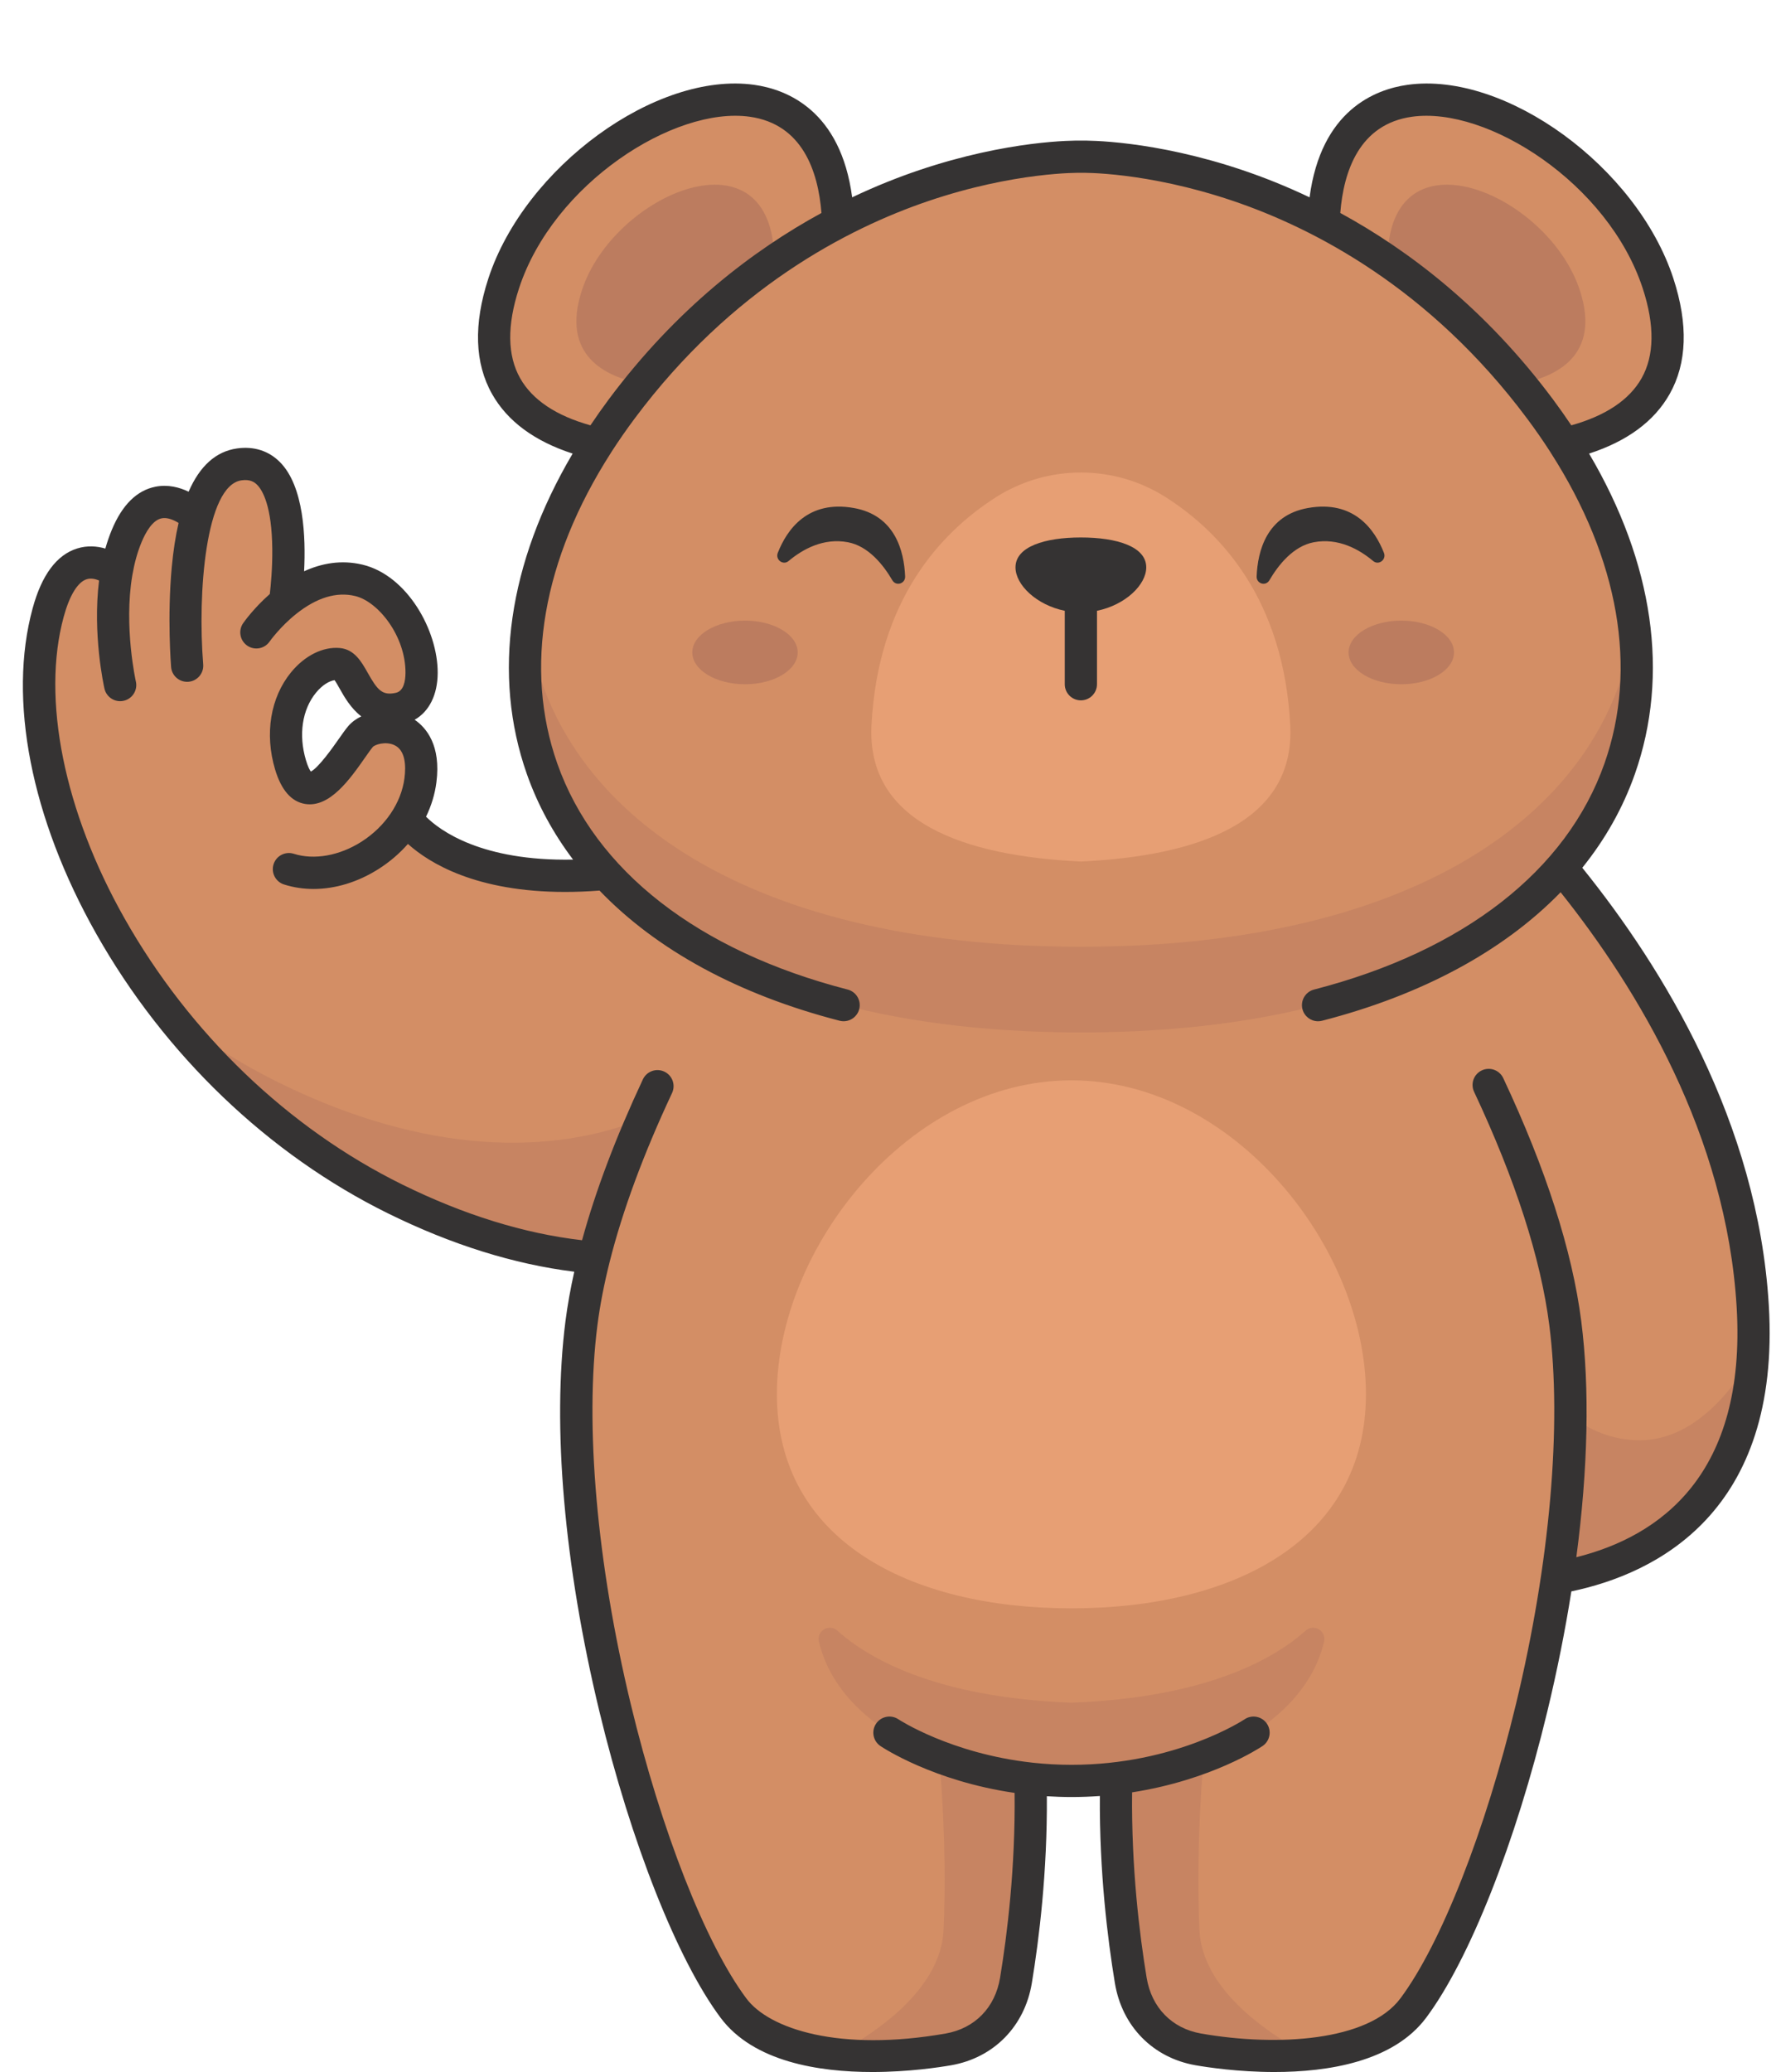 <?xml version="1.0" encoding="UTF-8"?><svg xmlns="http://www.w3.org/2000/svg" xmlns:xlink="http://www.w3.org/1999/xlink" height="521.0" preserveAspectRatio="xMidYMid meet" version="1.0" viewBox="24.6 -21.0 447.9 521.0" width="447.9" zoomAndPan="magnify"><g><g id="change1_1"><path d="M 465.387 307.379 C 462.562 260.309 436.711 220.672 417.281 197.176 C 442.219 168.543 442.469 128.863 417.953 90.594 C 433.129 87.117 450.43 77.363 441.594 50.301 C 427.875 8.297 359.551 -21.023 357.473 34.871 C 324.488 17.668 296.426 18.406 296.426 18.406 C 296.426 18.406 268.359 17.664 235.379 34.871 C 233.301 -21.023 164.977 8.297 151.262 50.301 C 142.422 77.363 159.723 87.117 174.898 90.594 C 149.934 129.562 150.637 170 176.945 198.742 C 137.684 202.336 126.855 184.844 126.855 184.844 L 126.855 184.848 C 128.652 181.93 129.891 178.672 130.336 175.195 C 132.324 159.727 118.66 160.227 115.258 164.215 C 111.852 168.211 102.164 186.367 97.664 171.328 C 93.164 156.289 102.824 145.348 109.703 145.977 C 113.977 146.371 114.441 159.582 125.074 157.148 C 136.359 154.566 129.164 128.363 114.848 124.926 C 107.52 123.164 100.941 126.633 96.27 130.438 C 96.289 130.285 101.781 93.387 84.777 95.77 C 79.359 96.527 76.062 101.914 74.082 108.914 C 73.988 108.82 63.023 98.02 56.469 113.758 C 55.262 116.652 54.441 119.75 53.906 122.871 C 53.797 122.781 42.145 113.102 36.715 133.02 C 24.617 177.391 61.367 249.609 123.98 280.48 C 142.102 289.41 158.914 293.969 174.016 295.23 C 172.617 300.77 171.52 306.281 170.832 311.68 C 163.578 368.348 187.875 455.539 209.051 483.918 C 219.145 497.449 246.066 497.293 263.113 494.312 C 272.508 492.668 278.645 485.766 280.098 476.984 C 282.062 465.105 284.273 446.727 283.75 426.246 C 287.012 426.602 290.457 426.809 294.066 426.809 C 298.02 426.809 301.777 426.562 305.312 426.141 L 305.324 426.23 C 304.801 446.715 307.016 465.105 308.977 476.984 C 310.43 485.766 316.566 492.668 325.961 494.312 C 343.008 497.293 369.93 497.449 380.023 483.918 C 394.09 465.07 409.527 420.273 416.188 375.711 C 416.188 375.711 416.188 375.711 416.188 375.715 C 437.453 372.043 468.43 358.059 465.387 307.379" fill="#d38e65"/></g><g id="change2_1"><path d="M 326.23 464.164 C 325.262 441.352 327.371 420.742 327.371 420.742 C 327.371 420.742 352.598 412.938 357.586 391.77 C 358.219 389.082 355.02 387.164 352.965 389.012 C 345.375 395.824 328.473 405.863 294.066 407.129 C 259.66 405.863 242.758 395.824 235.172 389.012 C 233.113 387.164 229.914 389.082 230.551 391.77 C 235.535 412.938 260.762 420.742 260.762 420.742 C 260.762 420.742 262.871 441.352 261.902 464.164 C 261.285 478.629 246.082 489.48 235.035 495.484 C 244.715 496.5 255.023 495.727 263.113 494.312 C 272.508 492.668 278.645 485.766 280.098 476.984 C 282.062 465.105 284.273 446.727 283.75 426.246 C 287.012 426.602 290.457 426.809 294.066 426.809 C 298.02 426.809 301.777 426.562 305.312 426.141 L 305.324 426.23 C 304.801 446.715 307.016 465.105 308.977 476.984 C 310.43 485.766 316.566 492.668 325.961 494.312 C 333.828 495.688 343.797 496.457 353.242 495.562 C 342.184 489.574 326.852 478.691 326.23 464.164" fill="#c78462"/></g><g id="change2_2"><path d="M 416.188 375.715 C 418.262 361.816 419.484 347.945 419.547 334.887 C 424.094 338.461 429.863 341.141 436.98 341.141 C 450.434 341.141 460.094 328.918 465.43 319.789 C 463.105 360.406 435.602 372.363 416.188 375.715" fill="#c78462"/></g><g id="change3_1"><path d="M 368.117 329.543 C 368.117 292.879 334.953 250.648 294.047 250.648 C 253.141 250.648 219.98 292.879 219.98 329.543 C 219.98 366.203 253.141 383.414 294.047 383.414 C 334.953 383.414 368.117 366.203 368.117 329.543" fill="#e79f74"/></g><g id="change2_3"><path d="M 296.426 217.059 C 210.012 217.059 163.609 181.461 157.395 136.125 C 150.281 191.191 196.703 238.602 296.426 238.602 C 396.148 238.602 442.57 191.191 435.457 136.125 C 429.238 181.461 382.84 217.059 296.426 217.059" fill="#c78462"/></g><g id="change3_2"><path d="M 296.426 195.629 C 325.75 194.234 350.344 185.852 349.078 161.344 C 347.449 129.797 331.656 112.871 317.789 104.031 C 304.777 95.738 288.074 95.738 275.062 104.031 C 261.195 112.871 245.402 129.797 243.77 161.344 C 242.508 185.852 267.102 194.234 296.426 195.629" fill="#e79f74"/></g><g id="change4_1"><path d="M 225.211 143.051 C 225.211 147.469 219.277 151.055 211.961 151.055 C 204.641 151.055 198.707 147.469 198.707 143.051 C 198.707 138.633 204.641 135.051 211.961 135.051 C 219.277 135.051 225.211 138.633 225.211 143.051" fill="#bc7c5f"/></g><g id="change4_2"><path d="M 363.754 143.051 C 363.754 147.469 369.688 151.055 377.008 151.055 C 384.328 151.055 390.262 147.469 390.262 143.051 C 390.262 138.633 384.328 135.051 377.008 135.051 C 369.688 135.051 363.754 138.633 363.754 143.051" fill="#bc7c5f"/></g><g id="change4_3"><path d="M 406.926 75.469 C 415.93 73.754 427.273 68.414 421.918 52.016 C 413.926 27.531 373.645 10.551 373.547 44.551 C 384.82 52.324 396.23 62.402 406.926 75.469" fill="#bc7c5f"/></g><g id="change4_4"><path d="M 185.926 75.469 C 196.621 62.402 208.031 52.324 219.305 44.551 C 219.207 10.551 178.926 27.531 170.934 52.016 C 165.578 68.414 176.922 73.754 185.926 75.469" fill="#bc7c5f"/></g><g id="change2_4"><path d="M 186.27 260.262 C 163.613 269.449 131.918 269.555 94.719 251.215 C 84.828 246.34 75.586 240.43 67.074 233.762 C 81.895 252.578 101.23 269.262 123.98 280.48 C 142.102 289.41 158.914 293.969 174.016 295.23 C 176.988 283.465 181.355 271.559 186.27 260.262" fill="#c78462"/></g><g id="change5_1"><path d="M 296.426 114.145 C 287.348 114.145 279.984 116.453 279.984 121.656 C 279.984 126.062 285.254 131.125 292.375 132.582 L 292.375 151.055 C 292.375 153.289 294.188 155.102 296.426 155.102 C 298.66 155.102 300.477 153.289 300.477 151.055 L 300.477 132.582 C 307.598 131.125 312.867 126.062 312.867 121.656 C 312.867 116.453 305.508 114.145 296.426 114.145" fill="#353333"/></g><g id="change5_2"><path d="M 239.332 106.738 C 227.801 104.684 222.539 112.082 220.203 118.016 C 219.531 119.723 221.527 121.234 222.91 120.074 C 226.391 117.156 231.66 114.164 237.855 115.348 C 242.973 116.32 246.711 120.977 249.02 124.918 C 249.949 126.496 252.301 125.77 252.227 123.934 C 251.961 117.496 249.672 108.578 239.332 106.738" fill="#353333"/></g><g id="change5_3"><path d="M 369.941 120.074 C 371.324 121.234 373.316 119.723 372.645 118.016 C 370.312 112.082 365.051 104.684 353.52 106.738 C 343.18 108.578 340.891 117.496 340.629 123.934 C 340.551 125.77 342.902 126.496 343.828 124.918 C 346.141 120.977 349.879 116.32 354.996 115.348 C 361.188 114.164 366.461 117.156 369.941 120.074" fill="#353333"/></g><g id="change5_4"><path d="M 115.457 159.129 C 114.172 159.746 113.039 160.574 112.176 161.586 C 111.48 162.402 110.68 163.547 109.75 164.871 C 108.473 166.699 104.75 172.016 102.77 173.012 C 102.5 172.637 102.039 171.816 101.547 170.168 C 99.637 163.789 100.578 157.441 104.066 153.18 C 105.707 151.176 107.484 150.199 108.742 150.027 C 109.125 150.559 109.656 151.504 110.035 152.176 C 111.168 154.188 112.805 157.094 115.457 159.129 Z M 421.027 370.559 C 423.961 348.438 424.426 328.078 422.262 311.164 C 420.004 293.539 413.406 272.992 402.648 250.086 C 401.695 248.062 399.281 247.191 397.262 248.145 C 395.234 249.094 394.363 251.508 395.316 253.531 C 405.715 275.668 412.078 295.406 414.227 312.191 C 417.441 337.32 414.391 372.043 405.855 407.461 C 398.16 439.406 387.016 467.777 376.777 481.496 C 368.758 492.25 345.824 493.676 326.656 490.324 C 319.324 489.039 314.211 483.809 312.973 476.324 C 311.152 465.312 309.102 448.52 309.312 429.68 C 329.184 426.594 341.484 418.457 342.113 418.035 C 343.969 416.785 344.461 414.27 343.211 412.414 C 341.961 410.559 339.445 410.066 337.59 411.316 C 337.422 411.43 320.297 422.758 294.066 422.758 C 290.688 422.758 287.457 422.566 284.391 422.234 C 284.289 422.219 284.188 422.207 284.09 422.199 C 263.672 419.918 250.688 411.41 250.543 411.316 C 248.688 410.066 246.172 410.559 244.922 412.414 C 243.672 414.27 244.164 416.785 246.02 418.035 C 246.656 418.465 259.344 426.848 279.762 429.82 C 279.965 448.605 277.918 465.34 276.102 476.324 C 274.863 483.809 269.746 489.039 262.414 490.324 C 235.816 494.977 218.074 489.242 212.297 481.496 C 202.059 467.777 190.914 439.406 183.219 407.461 C 174.684 372.043 171.633 337.32 174.848 312.191 C 175.492 307.168 176.52 301.879 177.91 296.34 C 177.914 296.332 177.914 296.324 177.914 296.32 C 181.156 283.445 186.402 269.227 193.613 253.84 C 194.562 251.812 193.691 249.402 191.664 248.453 C 189.641 247.504 187.23 248.375 186.277 250.402 C 179.496 264.879 174.387 278.406 170.98 290.852 C 156.434 289.176 141.242 284.473 125.773 276.848 C 97.109 262.715 72.281 238.914 55.859 209.82 C 40.707 182.98 35.012 154.668 40.621 134.086 C 42.082 128.73 44.125 125.383 46.379 124.652 C 47.449 124.309 48.594 124.578 49.512 124.961 C 47.844 138.504 50.711 151.445 50.871 152.156 C 51.301 154.035 52.969 155.309 54.816 155.309 C 55.113 155.309 55.418 155.277 55.719 155.207 C 57.902 154.711 59.266 152.539 58.77 150.359 C 58.73 150.195 55.711 136.602 57.859 123.758 C 57.879 123.668 57.895 123.578 57.906 123.492 C 58.395 120.676 59.129 117.898 60.207 115.312 C 61.234 112.848 62.941 109.805 65.238 109.332 C 66.66 109.039 68.277 109.73 69.512 110.496 C 68.754 113.773 68.18 117.477 67.797 121.602 C 66.633 134.164 67.59 146.215 67.629 146.723 C 67.801 148.84 69.574 150.441 71.66 150.441 C 71.77 150.441 71.883 150.438 71.992 150.43 C 74.223 150.246 75.883 148.293 75.703 146.062 C 74.25 128.145 76.305 101.043 85.336 99.777 C 87.523 99.469 88.582 100.223 89.266 100.906 C 90.645 102.301 92.977 106.262 93.078 117.133 C 93.121 121.863 92.707 126.188 92.453 128.363 C 88.418 131.914 85.973 135.379 85.746 135.703 C 84.473 137.543 84.93 140.066 86.77 141.34 C 88.605 142.613 91.129 142.156 92.402 140.316 C 92.426 140.281 95.039 136.586 99.113 133.348 C 104.262 129.254 109.238 127.746 113.902 128.863 C 119.801 130.277 126.621 139.023 126.574 148.18 C 126.562 150.223 126.137 152.754 124.172 153.203 C 120.719 153.992 119.488 152.457 117.094 148.203 C 115.531 145.43 113.762 142.285 110.074 141.945 C 105.832 141.551 101.246 143.84 97.797 148.051 C 92.605 154.395 91.105 163.531 93.785 172.488 C 95.34 177.68 97.887 180.594 101.355 181.152 C 107.543 182.148 112.652 174.852 116.387 169.52 C 117.16 168.41 117.895 167.367 118.34 166.844 C 118.871 166.219 121.52 165.355 123.711 166.328 C 126.59 167.602 126.719 171.57 126.316 174.68 C 125.523 180.867 121.48 186.836 115.508 190.645 C 109.969 194.172 103.605 195.309 98.484 193.68 C 96.352 193.004 94.078 194.18 93.398 196.312 C 92.719 198.441 93.898 200.719 96.027 201.398 C 98.406 202.152 100.902 202.527 103.449 202.527 C 108.93 202.527 114.637 200.805 119.859 197.473 C 122.66 195.688 125.113 193.566 127.188 191.203 C 132.566 196.039 144.352 203.277 166.727 203.277 C 169.445 203.277 172.332 203.164 175.371 202.93 C 189.664 217.82 210.223 229.078 235.746 235.66 C 237.91 236.219 240.121 234.914 240.68 232.75 C 241.238 230.582 239.938 228.375 237.77 227.816 C 200.184 218.125 174.25 197.938 164.746 170.973 C 156.312 147.023 161.105 119.625 178.195 92.93 C 178.273 92.816 178.344 92.703 178.41 92.582 C 180.215 89.785 182.152 86.992 184.223 84.219 C 208.609 51.52 237.742 36.477 257.891 29.613 C 279.797 22.148 296.156 22.445 296.316 22.453 C 296.391 22.453 296.461 22.453 296.531 22.453 C 296.691 22.445 312.773 22.113 334.625 29.496 C 354.867 36.34 384.141 51.387 408.629 84.219 C 410.699 86.992 412.637 89.781 414.438 92.578 C 414.504 92.699 414.578 92.82 414.66 92.934 C 431.746 119.629 436.539 147.027 428.102 170.977 C 418.598 197.941 392.66 218.129 355.066 227.82 C 352.898 228.379 351.598 230.586 352.152 232.754 C 352.625 234.578 354.27 235.793 356.074 235.793 C 356.406 235.793 356.746 235.75 357.086 235.664 C 382.379 229.145 402.797 218.039 417.078 203.355 C 436.484 227.688 458.758 264.52 461.344 307.621 C 463.879 349.852 442 365.32 421.027 370.559 Z M 155.418 74.117 C 152.188 68.41 152.086 60.82 155.109 51.555 C 163.742 25.117 194.23 5.691 213.141 8.352 C 226.383 10.207 230.352 22.023 231.188 32.551 C 213.945 41.945 194.727 56.586 177.73 79.371 C 176.102 81.559 174.559 83.75 173.086 85.949 C 164.438 83.523 158.496 79.555 155.418 74.117 Z M 379.711 8.352 C 398.617 5.703 429.109 25.117 437.742 51.555 C 440.766 60.82 440.66 68.41 437.434 74.117 C 434.355 79.555 428.414 83.523 419.766 85.949 C 418.293 83.75 416.75 81.559 415.121 79.371 C 398.121 56.586 378.902 41.945 361.664 32.551 C 362.504 22.023 366.469 10.207 379.711 8.352 Z M 469.43 307.137 C 466.676 261.281 442.887 222.453 422.527 197.199 C 428.293 190.047 432.742 182.172 435.738 173.668 C 444.555 148.656 440.43 120.496 424.234 93.055 C 433.812 89.949 440.613 84.941 444.48 78.105 C 448.879 70.336 449.199 60.559 445.441 49.039 C 436.289 21.012 403.176 -3.109 378.59 0.328 C 370.344 1.484 356.84 6.781 353.941 28.617 C 347.957 25.77 342.312 23.551 337.219 21.824 C 314.711 14.219 298.055 14.32 296.426 14.355 C 294.797 14.32 278.137 14.219 255.633 21.824 C 250.535 23.551 244.895 25.77 238.91 28.617 C 236.012 6.781 222.508 1.484 214.266 0.328 C 189.68 -3.117 156.562 21.012 147.41 49.039 C 143.648 60.559 143.973 70.336 148.367 78.105 C 152.234 84.941 159.039 89.949 168.613 93.055 C 152.426 120.492 148.297 148.656 157.109 173.664 C 159.82 181.359 163.73 188.539 168.719 195.145 C 145.691 195.59 135.246 187.84 131.742 184.359 C 133.07 181.621 133.969 178.711 134.352 175.711 C 135.547 166.406 131.801 161.977 128.883 159.98 C 132.527 157.91 134.645 153.719 134.672 148.223 C 134.73 137.496 126.988 123.676 115.793 120.988 C 110.367 119.684 105.375 120.68 101.078 122.645 C 101.52 114.035 101.02 101.266 95.02 95.211 C 92.195 92.355 88.461 91.164 84.215 91.758 C 78.93 92.496 74.859 96.145 72.031 102.637 C 69.746 101.539 66.84 100.754 63.676 101.387 C 59.016 102.316 55.332 105.953 52.73 112.199 C 52.09 113.738 51.547 115.324 51.094 116.934 C 49.062 116.336 46.613 116.098 43.996 116.914 C 38.855 118.52 35.09 123.578 32.809 131.953 C 26.555 154.887 32.387 184.719 48.805 213.801 C 66.023 244.297 92.086 269.27 122.191 284.109 C 138.137 291.973 153.863 296.887 169.02 298.77 C 168.066 303.043 167.324 307.184 166.812 311.164 C 163.43 337.613 166.457 372.484 175.344 409.355 C 183.281 442.297 194.953 471.797 205.805 486.34 C 214.078 497.43 230.504 500 243.969 500 C 253.105 500 260.883 498.812 263.812 498.301 C 274.523 496.43 282.297 488.512 284.094 477.645 C 285.934 466.52 288 449.652 287.871 430.656 C 289.883 430.781 291.941 430.859 294.066 430.859 C 296.523 430.859 298.898 430.762 301.203 430.598 C 301.066 449.613 303.141 466.504 304.98 477.645 C 306.777 488.512 314.551 496.43 325.262 498.301 C 328.191 498.812 335.969 500 345.105 500 C 358.57 500 374.996 497.426 383.27 486.34 C 394.121 471.797 405.793 442.301 413.73 409.355 C 416.207 399.086 418.227 388.969 419.777 379.148 C 440.953 374.715 472.562 359.371 469.43 307.137" fill="#353333"/></g></g></svg>